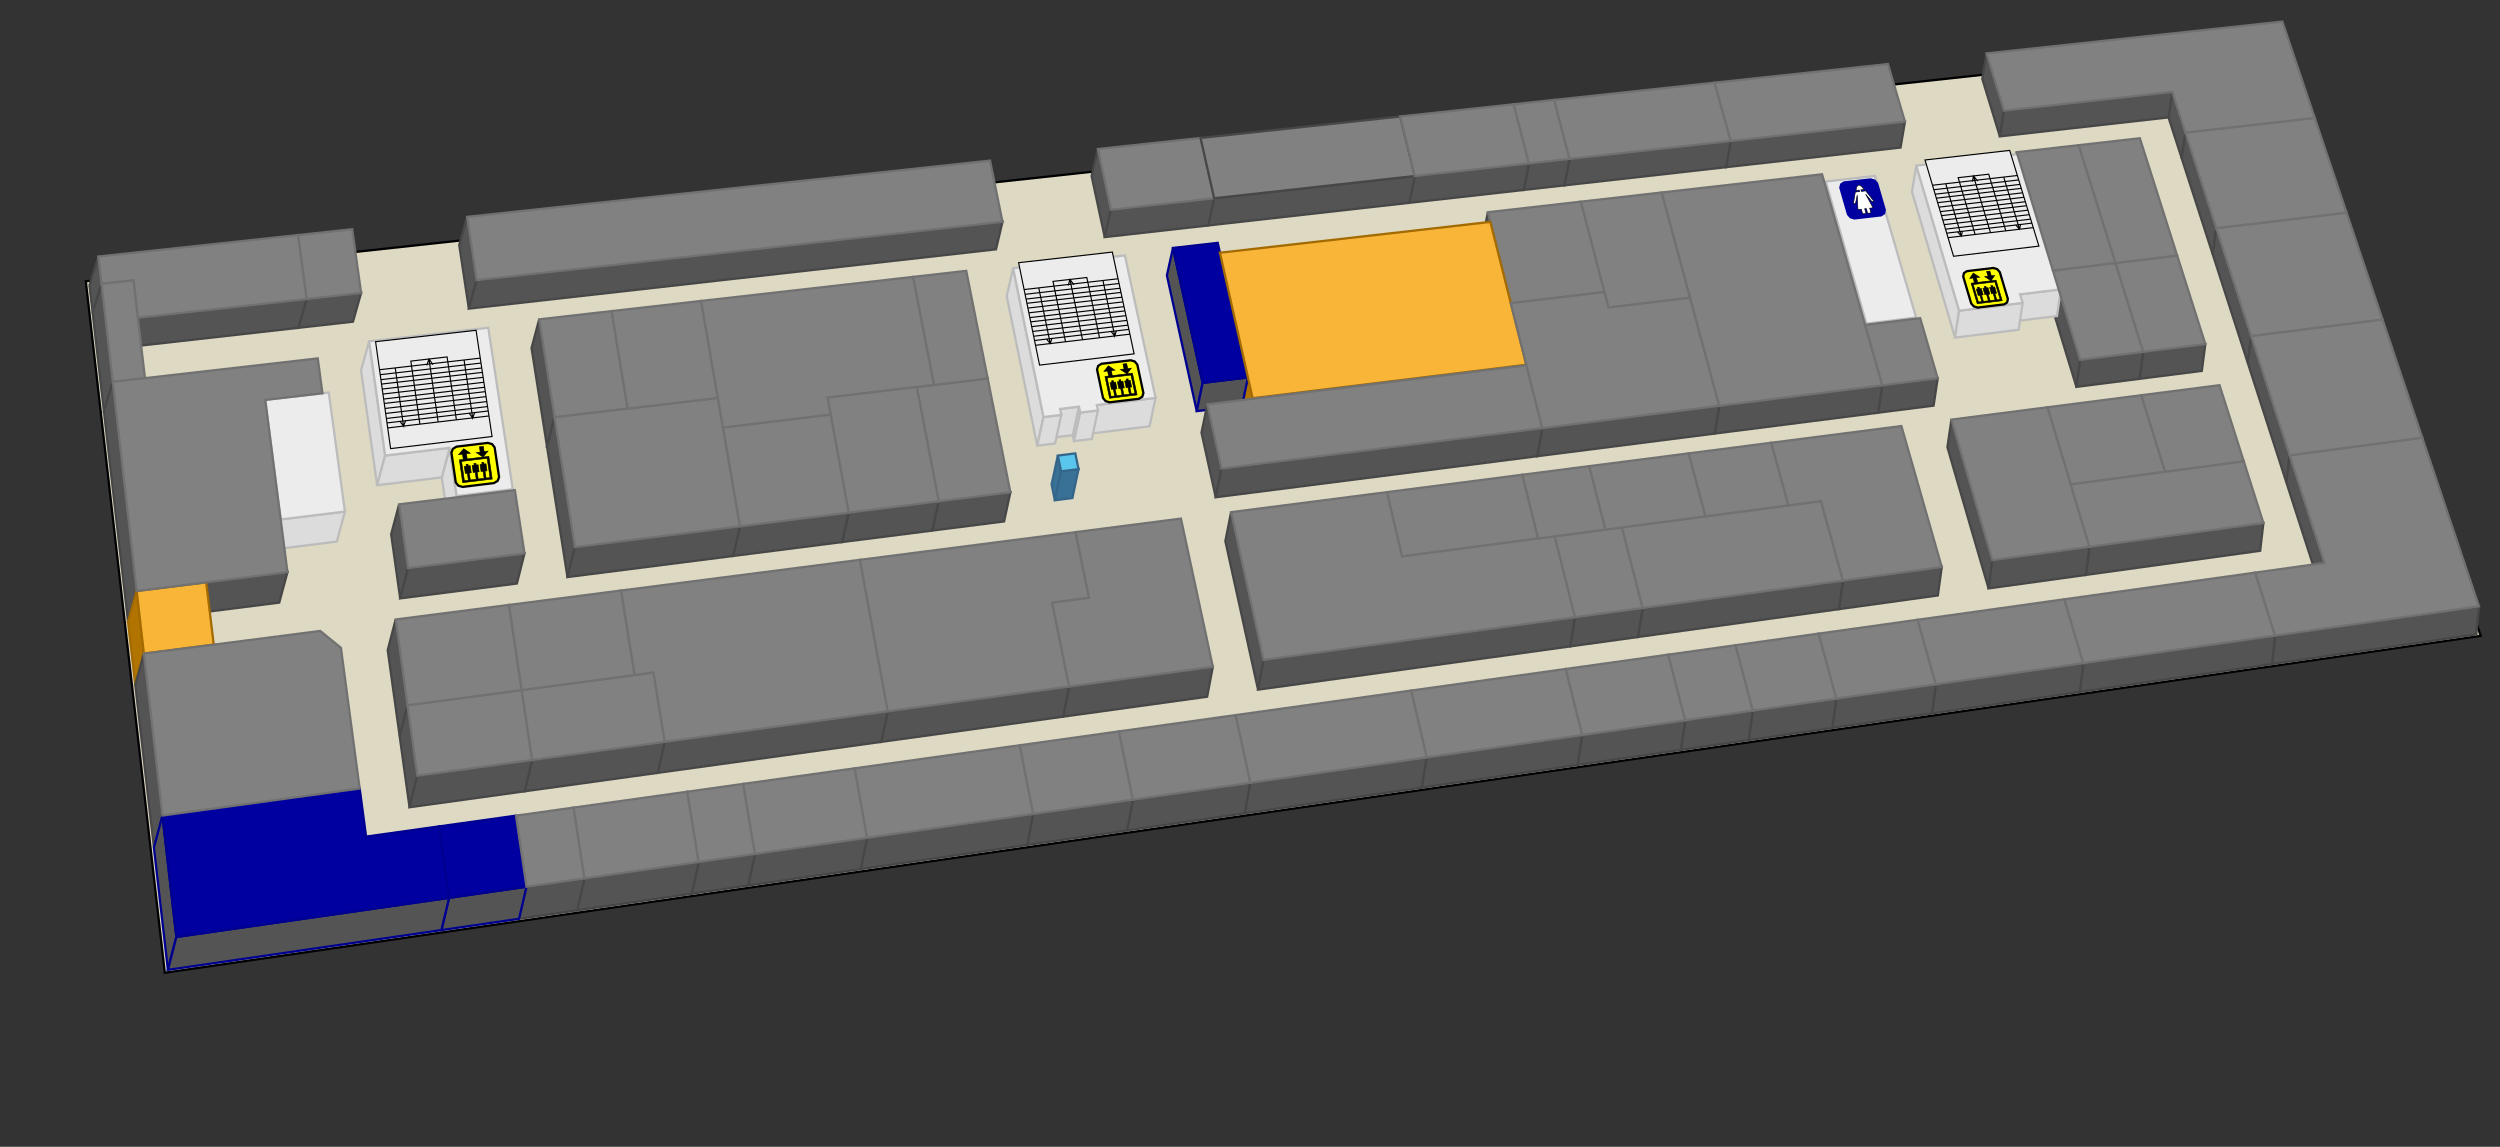 ﻿<?xml version="1.0" encoding="UTF-8" standalone="no"?>
<svg
   version="1.1"
   id="mall-ground"
   x="0px"
   y="0px"
   width="1090px"
   height="500px"
   viewBox="0 0 1090 500"
   enable-background="new 0 0 1060 500"
   xml:space="preserve"
   sodipodi:docname="extreme-ground_floor.svg"
   inkscape:version="1.2.1 (9c6d41e410, 2022-07-14)"
   xmlns:inkscape="http://www.inkscape.org/namespaces/inkscape"
   xmlns:sodipodi="http://sodipodi.sourceforge.net/DTD/sodipodi-0.dtd"
   xmlns="http://www.w3.org/2000/svg"
   xmlns:svg="http://www.w3.org/2000/svg"><rect x="0" y="0" width="1090" height="500" fill="#333333" stroke="none"/><defs
   id="defs573" /><sodipodi:namedview
   id="namedview571"
   pagecolor="#ffffff"
   bordercolor="#000000"
   borderopacity="0.25"
   inkscape:showpageshadow="2"
   inkscape:pageopacity="0.0"
   inkscape:pagecheckerboard="0"
   inkscape:deskcolor="#d1d1d1"
   showgrid="false"
   inkscape:zoom="1.01"
   inkscape:cx="183.66337"
   inkscape:cy="198.0198"
   inkscape:window-width="1920"
   inkscape:window-height="1009"
   inkscape:window-x="-8"
   inkscape:window-y="-8"
   inkscape:window-maximized="1"
   inkscape:current-layer="mall-ground" />
<g
   id="base-ground-group"
   style="display:inline">
 <polygon
   id="3rd_layout"
   fill="#ded9c3"
   points="71.85,424.111 1081.58,277.217 994.485,18.453 37.41,122.628"
   stroke="black"
   inkscape:label="3rd_layout" />   
</g>
<g
   id="base-ground-height"
   style="display:inline">
 <polygon
   id="18446"
   fill="#545454"
   points="866.135,23.294 873.756,48.225 871.939,59.462 864.281,34.403 "
   stroke="#474747"
   inkscape:label="18446" />   
 <polygon
   id="18435"
   fill="#545454"
   points="478.687,64.97 484.373,91.44 481.661,103.376 475.947,76.764 "
   stroke="#474747"
   inkscape:label="18435" />   
 <polygon
   id="18433"
   fill="#545454"
   points="203.654,94.554 207.827,122.131 204.417,134.572 200.223,106.840 "
   stroke="#474747"
   inkscape:label="18433" />   
 <polygon
   id="18417"
   fill="#545454"
   points="42.887,111.847 44.252,123.764 40.4,136.409 39.027,124.424 "
   stroke="#474747"
   inkscape:label="18417" />   
 <polygon
   id="18415"
   fill="#545454"
   points="58.181,122.246 60.099,138.526 56.294,151.239 54.367,134.865 "
   stroke="#474747"
   inkscape:label="18415" />   
 <polygon
   id="18428"
   fill="#545454"
   points="44.252,123.764 49.148,166.472 45.32,179.362 40.4,136.409 "
   stroke="#474747"
   inkscape:label="18428" />   
 <polygon
   id="18445"
   fill="#545454"
   points="947.129,40.082 952.850,57.795 951.219,68.992 945.470,51.188 "
   stroke="#474747"
   inkscape:label="18445" />   
 <polygon
   id="18444"
   fill="#545454"
   points="873.756,48.225 947.129,40.082 945.470,51.188 871.939,59.462 "
   stroke="#474747"
   inkscape:label="18444" />   
 <polygon
   id="18440"
   fill="#545454"
   points="754.621,61.447 830.552,53.02 828.641,64.334 752.542,72.897 "
   stroke="#474747"
   inkscape:label="18440" />   
 <polygon
   id="18439"
   fill="#545454"
   points="684.326,69.249 754.621,61.447 752.542,72.897 682.087,80.825 "
   stroke="#474747"
   inkscape:label="18439" />   
 <polygon
   id="18438"
   fill="#545454"
   points="666.608,71.215 684.326,69.249 682.087,80.825 664.328,82.823 "
   stroke="#474747"
   inkscape:label="18438" />   
 <polygon
   id="18437"
   fill="#545454"
   points="616.860,76.736 666.608,71.215 664.328,82.823 614.465,88.433 "
   stroke="#474747"
   inkscape:label="18437" />   
 <polygon
   id="18436"
   fill="#545454"
   points="529.365,86.446 616.860,76.736 614.465,88.433 526.762,98.302 "
   stroke="#474747"
   inkscape:label="18436" />   
 <polygon
   id="18434"
   fill="#545454"
   points="484.373,91.44 529.365,86.446 526.762,98.302 481.661,103.376 "
   stroke="#474747"
   inkscape:label="18434" />   
 <polygon
   id="18432"
   fill="#545454"
   points="207.827,122.131 437.082,96.688 434.256,108.710 204.417,134.572 "
   stroke="#474747"
   inkscape:label="18432" />   
 <polygon
   id="18431"
   fill="#545454"
   points="133.662,130.362 157.442,127.723 153.900,140.256 130.056,142.939 "
   stroke="#474747"
   inkscape:label="18431" />   
 <polygon
   id="18416"
   fill="#545454"
   points="60.099,138.526 133.662,130.362 130.056,142.939 56.294,151.239 "
   stroke="#474747"
   inkscape:label="18416" />   
 <polygon
   id="18441"
   fill="#545454"
   points="952.850,57.795 966.312,99.472 964.748,110.883 951.219,68.992 "
   stroke="#474747"
   inkscape:label="18441" />   
 <polygon
   id="18467"
   fill="#545454"
   points="305.688,131.210 315.229,186.390 312.131,199.076 302.540,143.587 "
   stroke="#474747"
   inkscape:label="18467" />   
 <polygon
   id="18443"
   fill="#545454"
   points="235.088,139.219 241.787,181.938 238.492,194.686 231.757,151.727 "
   stroke="#474747"
   inkscape:label="18443" />   
 <polygon
   id="18423"
   fill="#545454"
   points="879.298,66.359 895.067,117.945 893.357,129.544 877.510,77.689 "
   stroke="#474747"
   inkscape:label="18423" />   
 <polygon
   id="18474"
   fill="#545454"
   points="724.520,83.922 749.584,176.936 747.579,189.044 722.387,95.533 "
   stroke="#474747"
   inkscape:label="18474" />   
 <polygon
   id="18419"
   fill="#545454"
   points="689.206,87.929 701.266,134.094 699.114,146.016 686.992,99.604 "
   stroke="#474747"
   inkscape:label="18419" />   
 <polygon
   id="18418"
   fill="#545454"
   points="648.722,92.523 658.711,132.188 656.454,144.149 646.414,104.271 "
   stroke="#474747"
   inkscape:label="18418" />   
 <polygon
   id="18464"
   fill="#545454"
   points="511.405,108.104 524.354,166.943 521.787,179.264 508.771,120.103 "
   stroke="#000090"
   inkscape:label="18464" />   
 <polygon
   id="18366"
   fill="#dcdcdc"
   points="835.501,72.19 854.186,135.456 852.397,147.202 833.617,83.604 "
   stroke="#bcbcbc"
   inkscape:label="18366" />   
 <polygon
   id="18361"
   fill="#dcdcdc"
   points="441.728,116.916 454.972,181.834 452.236,194.325 438.924,129.049 "
   stroke="#bcbcbc"
   inkscape:label="18361" />   
 <polygon
   id="18370"
   fill="#dcdcdc"
   points="160.947,148.809 167.919,198.616 164.429,211.553 157.420,161.461 "
   stroke="#bcbcbc"
   inkscape:label="18370" />   
 <polygon
   id="18363"
   fill="#dcdcdc"
   points="796.048,79.141 813.763,141.091 811.883,152.918 794.079,90.641 "
   stroke="#bcbcbc"
   inkscape:label="18363" />   
 <polygon
   id="18461"
   fill="#b17400"
   points="531.892,110.191 546.137,173.624 543.629,185.957 529.310,122.178 "
   stroke="#a36a00"
   inkscape:label="18461" />   
 <polygon
   id="18427"
   fill="#545454"
   points="49.148,166.472 63.201,164.867 59.412,177.731 45.32,179.362 "
   stroke="#474747"
   inkscape:label="18427" />   
 <polygon
   id="18453"
   fill="#545454"
   points="49.148,166.472 59.602,257.683 55.83,271.103 45.32,179.362 "
   stroke="#474747"
   inkscape:label="18453" />   
 <polygon
   id="18452"
   fill="#545454"
   points="115.642,174.359 140.591,171.464 137.017,184.273 112.001,187.216 "
   stroke="#474747"
   inkscape:label="18452" />   
 <polygon
   id="18368"
   fill="#dcdcdc"
   points="115.642,174.359 122.372,226.464 118.766,239.620 112.001,187.216 "
   stroke="#bcbcbc"
   inkscape:label="18368" />   
 <polygon
   id="18472"
   fill="#545454"
   points="658.711,132.188 672.428,186.657 670.242,198.913 656.454,144.149 "
   stroke="#474747"
   inkscape:label="18472" />   
 <polygon
   id="18465"
   fill="#545454"
   points="273.650,178.153 312.997,173.480 309.887,186.094 270.439,190.842 "
   stroke="#474747"
   inkscape:label="18465" />   
 <polygon
   id="18442"
   fill="#545454"
   points="241.787,181.938 273.650,178.153 270.439,190.842 238.492,194.686 "
   stroke="#474747"
   inkscape:label="18442" />   
 <polygon
   id="18457"
   fill="#545454"
   points="241.787,181.938 250.664,238.534 247.415,251.606 238.492,194.686 "
   stroke="#474747"
   inkscape:label="18457" />   
 <polygon
   id="18424"
   fill="#545454"
   points="966.312,99.472 981.524,146.569 980.036,158.226 964.748,110.883 "
   stroke="#474747"
   inkscape:label="18424" />   
 <polygon
   id="18468"
   fill="#545454"
   points="407.256,167.822 430.637,165.029 427.830,177.452 404.390,180.289 "
   stroke="#474747"
   inkscape:label="18468" />   
 <polygon
   id="18466"
   fill="#545454"
   points="360.872,173.363 407.256,167.822 404.390,180.289 357.888,185.918 "
   stroke="#474747"
   inkscape:label="18466" />   
 <polygon
   id="18478"
   fill="#545454"
   points="360.872,173.363 370.075,223.509 367.140,236.346 357.888,185.918 "
   stroke="#474747"
   inkscape:label="18478" />   
 <polygon
   id="18372"
   fill="#dcdcdc"
   points="196.027,195.251 199.103,216.284 195.705,229.287 192.613,208.134 "
   stroke="#bcbcbc"
   inkscape:label="18372" />   
 <polygon
   id="18371"
   fill="#dcdcdc"
   points="167.919,198.616 196.027,195.251 192.613,208.134 164.429,211.553 "
   stroke="#bcbcbc"
   inkscape:label="18371" />   
 <polygon
   id="18459"
   fill="#545454"
   points="315.229,186.390 322.679,229.472 319.620,242.403 312.131,199.076 "
   stroke="#474747"
   inkscape:label="18459" />   
 <polygon
   id="18421"
   fill="#545454"
   points="895.067,117.945 906.967,156.875 905.318,168.680 893.357,129.544 "
   stroke="#474747"
   inkscape:label="18421" />   
 <polygon
   id="18463"
   fill="#545454"
   points="524.354,166.943 544.100,164.551 541.581,176.835 521.787,179.264 "
   stroke="#000090"
   inkscape:label="18463" />   
 <polygon
   id="18358"
   fill="#dcdcdc"
   points="470.439,177.295 470.977,179.883 468.281,192.343 467.741,189.741 "
   stroke="#bcbcbc"
   inkscape:label="18358" />   
 <polygon
   id="18357"
   fill="#dcdcdc"
   points="462.191,178.298 470.439,177.295 467.741,189.741 459.473,190.759 "
   stroke="#bcbcbc"
   inkscape:label="18357" />   
 <polygon
   id="18360"
   fill="#dcdcdc"
   points="478.206,176.592 503.826,173.476 501.211,185.859 475.528,189.025 "
   stroke="#bcbcbc"
   inkscape:label="18360" />   
 <polygon
   id="18365"
   fill="#dcdcdc"
   points="880.737,128.318 898.530,126.152 896.836,137.793 879.004,139.992 "
   stroke="#bcbcbc"
   inkscape:label="18365" />   
 <polygon
   id="18359"
   fill="#dcdcdc"
   points="470.977,179.883 478.698,178.941 476.022,191.387 468.281,192.343 "
   stroke="#bcbcbc"
   inkscape:label="18359" />   
 <polygon
   id="18356"
   fill="#dcdcdc"
   points="454.972,181.834 462.724,180.889 460.009,193.365 452.236,194.325 "
   stroke="#bcbcbc"
   inkscape:label="18356" />   
 <polygon
   id="18364"
   fill="#dcdcdc"
   points="854.186,135.456 881.870,132.072 880.142,143.766 852.397,147.202 "
   stroke="#bcbcbc"
   inkscape:label="18364" />   
 <polygon
   id="18460"
   fill="#b17400"
   points="546.137,173.624 665.470,159.029 663.249,171.135 543.629,185.957 "
   stroke="#a36a00"
   inkscape:label="18460" />   
 <polygon
   id="18362"
   fill="#dcdcdc"
   points="813.763,141.091 835.419,138.442 833.589,150.228 811.883,152.918 "
   stroke="#bcbcbc"
   inkscape:label="18362" />   
 <polygon
   id="18369"
   fill="#dcdcdc"
   points="199.103,216.284 223.575,213.290 220.243,226.245 195.705,229.287 "
   stroke="#bcbcbc"
   inkscape:label="18369" />   
 <polygon
   id="18470"
   fill="#545454"
   points="526.408,176.278 532.570,204.277 530.046,216.804 523.852,188.651 "
   stroke="#474747"
   inkscape:label="18470" />   
 <polygon
   id="18430"
   fill="#545454"
   points="813.191,141.656 820.712,167.975 818.871,179.946 811.311,153.486 "
   stroke="#474747"
   inkscape:label="18430" />   
 <polygon
   id="18455"
   fill="#545454"
   points="174.005,219.890 177.915,247.688 174.471,260.904 170.540,232.945 "
   stroke="#474747"
   inkscape:label="18455" />   
 <polygon
   id="18367"
   fill="#dcdcdc"
   points="122.372,226.464 150.381,223.034 146.851,236.137 118.766,239.620 "
   stroke="#bcbcbc"
   inkscape:label="18367" />   
 <polygon
   id="18480"
   fill="#397096"
   points="461.213,198.628 462.618,205.493 459.915,218.112 458.503,211.209 "
   stroke="#34668a"
   inkscape:label="18480" />   
 <polygon
   id="18479"
   fill="#397096"
   points="462.618,205.493 470.242,204.540 467.559,217.144 459.915,218.112 "
   stroke="#34668a"
   inkscape:label="18479" />   
 <polygon
   id="18451"
   fill="#545454"
   points="59.602,257.683 125.340,249.449 121.750,262.740 55.83,271.103 "
   stroke="#474747"
   inkscape:label="18451" />   
 <polygon
   id="18426"
   fill="#b17400"
   points="59.602,257.683 62.73,284.974 58.974,298.555 55.83,271.103 "
   stroke="#a36a00"
   inkscape:label="18426" />   
 <polygon
   id="18450"
   fill="#545454"
   points="981.524,146.569 998.299,198.506 996.897,210.436 980.036,158.226 "
   stroke="#474747"
   inkscape:label="18450" />   
 <polygon
   id="18462"
   fill="#545454"
   points="409.279,218.575 440.528,214.643 437.773,227.343 406.444,231.336 "
   stroke="#474747"
   inkscape:label="18462" />   
 <polygon
   id="18477"
   fill="#545454"
   points="370.075,223.509 409.279,218.575 406.444,231.336 367.140,236.346 "
   stroke="#474747"
   inkscape:label="18477" />   
 <polygon
   id="18458"
   fill="#545454"
   points="322.679,229.472 370.075,223.509 367.140,236.346 319.620,242.403 "
   stroke="#474747"
   inkscape:label="18458" />   
 <polygon
   id="18456"
   fill="#545454"
   points="250.664,238.534 322.679,229.472 319.620,242.403 247.415,251.606 "
   stroke="#474747"
   inkscape:label="18456" />   
 <polygon
   id="18454"
   fill="#545454"
   points="177.915,247.688 228.672,241.301 225.365,254.417 174.471,260.904 "
   stroke="#474747"
   inkscape:label="18454" />   
 <polygon
   id="18422"
   fill="#545454"
   points="934.460,153.413 961.525,150.003 959.995,161.704 932.871,165.164 "
   stroke="#474747"
   inkscape:label="18422" />   
 <polygon
   id="18420"
   fill="#545454"
   points="906.967,156.875 934.460,153.413 932.871,165.164 905.318,168.680 "
   stroke="#474747"
   inkscape:label="18420" />   
 <polygon
   id="18429"
   fill="#545454"
   points="820.712,167.975 844.837,164.936 843.049,176.860 818.871,179.946 "
   stroke="#474747"
   inkscape:label="18429" />   
 <polygon
   id="18473"
   fill="#545454"
   points="749.584,176.936 820.712,167.975 818.871,179.946 747.579,189.044 "
   stroke="#474747"
   inkscape:label="18473" />   
 <polygon
   id="18471"
   fill="#545454"
   points="672.428,186.657 749.584,176.936 747.579,189.044 670.242,198.913 "
   stroke="#474747"
   inkscape:label="18471" />   
 <polygon
   id="18469"
   fill="#545454"
   points="532.570,204.277 672.428,186.657 670.242,198.913 530.046,216.804 "
   stroke="#474747"
   inkscape:label="18469" />   
 <polygon
   id="18448"
   fill="#545454"
   points="892.685,177.569 902.816,211.217 901.204,223.335 891.020,189.508 "
   stroke="#474747"
   inkscape:label="18448" />   
 <polygon
   id="18476"
   fill="#545454"
   points="850.820,182.948 868.675,244.200 867.009,256.550 849.062,194.967 "
   stroke="#474747"
   inkscape:label="18476" />   
 <polygon
   id="18393"
   fill="#545454"
   points="536.756,223.295 550.929,287.698 548.503,300.693 534.254,235.929 "
   stroke="#474747"
   inkscape:label="18393" />   
 <polygon
   id="18382"
   fill="#545454"
   points="172.498,270.091 177.689,307.487 174.265,321.062 169.046,283.447 "
   stroke="#474747"
   inkscape:label="18382" />   
 <polygon
   id="18425"
   fill="#b17400"
   points="62.73,284.974 93.194,281.057 89.523,294.577 58.974,298.555 "
   stroke="#a36a00"
   inkscape:label="18425" />   
 <polygon
   id="18374"
   fill="#545454"
   points="62.73,284.974 70.822,355.569 67.109,369.571 58.974,298.555 "
   stroke="#474747"
   inkscape:label="18374" />   
 <polygon
   id="18388"
   fill="#545454"
   points="779.674,220.359 793.963,218.471 792.097,230.763 777.774,232.680 "
   stroke="#474747"
   inkscape:label="18388" />   
 <polygon
   id="18391"
   fill="#545454"
   points="743.589,225.129 779.674,220.359 777.774,232.680 741.605,237.521 "
   stroke="#474747"
   inkscape:label="18391" />   
 <polygon
   id="18390"
   fill="#545454"
   points="699.984,230.892 743.589,225.129 741.605,237.521 697.897,243.371 "
   stroke="#474747"
   inkscape:label="18390" />   
 <polygon
   id="18389"
   fill="#545454"
   points="670.639,234.771 699.984,230.892 697.897,243.371 668.483,247.308 "
   stroke="#474747"
   inkscape:label="18389" />   
 <polygon
   id="18384"
   fill="#545454"
   points="611.269,242.618 670.639,234.771 668.483,247.308 608.968,255.273 "
   stroke="#474747"
   inkscape:label="18384" />   
 <polygon
   id="18379"
   fill="#545454"
   points="276.649,294.316 284.926,293.214 281.794,306.571 273.494,307.689 "
   stroke="#474747"
   inkscape:label="18379" />   
 <polygon
   id="18383"
   fill="#545454"
   points="227.468,300.861 276.649,294.316 273.494,307.689 224.180,314.335 "
   stroke="#474747"
   inkscape:label="18383" />   
 <polygon
   id="18376"
   fill="#545454"
   points="177.689,307.487 181.953,338.209 178.552,351.966 174.265,321.062 "
   stroke="#474747"
   inkscape:label="18376" />   
 <polygon
   id="18405"
   fill="#545454"
   points="998.299,198.506 1013.45,245.436 1012.13,257.616 996.897,210.436 "
   stroke="#474747"
   inkscape:label="18405" />   
 <polygon
   id="18449"
   fill="#545454"
   points="944.003,205.734 978.291,201.169 976.845,213.139 942.482,217.771 "
   stroke="#474747"
   inkscape:label="18449" />   
 <polygon
   id="18447"
   fill="#545454"
   points="902.816,211.217 944.003,205.734 942.482,217.771 901.204,223.335 "
   stroke="#474747"
   inkscape:label="18447" />   
 <polygon
   id="18413"
   fill="#545454"
   points="902.816,211.217 911.003,238.405 909.433,250.670 901.204,223.335 "
   stroke="#474747"
   inkscape:label="18413" />   
 <polygon
   id="18412"
   fill="#545454"
   points="911.003,238.405 986.841,228.024 985.439,240.136 909.433,250.670 "
   stroke="#474747"
   inkscape:label="18412" />   
 <polygon
   id="18475"
   fill="#545454"
   points="868.675,244.200 911.003,238.405 909.433,250.670 867.009,256.550 "
   stroke="#474747"
   inkscape:label="18475" />   
 <polygon
   id="18387"
   fill="#545454"
   points="803.550,253.115 846.611,247.220 844.894,259.614 801.735,265.596 "
   stroke="#474747"
   inkscape:label="18387" />   
 <polygon
   id="18386"
   fill="#545454"
   points="716.194,265.074 803.550,253.115 801.735,265.596 714.173,277.732 "
   stroke="#474747"
   inkscape:label="18386" />   
 <polygon
   id="18373"
   fill="#545454"
   points="686.710,269.110 716.194,265.074 714.173,277.732 684.618,281.828 "
   stroke="#474747"
   inkscape:label="18373" />   
 <polygon
   id="18392"
   fill="#545454"
   points="550.929,287.698 686.710,269.110 684.618,281.828 548.503,300.693 "
   stroke="#474747"
   inkscape:label="18392" />   
 <polygon
   id="18381"
   fill="#545454"
   points="466.137,299.305 528.793,290.728 526.311,303.768 463.496,312.474 "
   stroke="#474747"
   inkscape:label="18381" />   
 <polygon
   id="18380"
   fill="#545454"
   points="387.080,310.128 466.137,299.305 463.496,312.474 384.233,323.460 "
   stroke="#474747"
   inkscape:label="18380" />   
 <polygon
   id="18378"
   fill="#545454"
   points="289.834,323.440 387.080,310.128 384.233,323.460 286.729,336.973 "
   stroke="#474747"
   inkscape:label="18378" />   
 <polygon
   id="18377"
   fill="#545454"
   points="232.033,331.353 289.834,323.440 286.729,336.973 228.771,345.006 "
   stroke="#474747"
   inkscape:label="18377" />   
 <polygon
   id="18375"
   fill="#545454"
   points="181.953,338.209 232.033,331.353 228.771,345.006 178.552,351.966 "
   stroke="#474747"
   inkscape:label="18375" />   
 <polygon
   id="18396"
   fill="#545454"
   points="70.822,355.569 76.892,408.526 73.212,422.848 67.109,369.571 "
   stroke="#000090"
   inkscape:label="18396" />   
 <polygon
   id="18404"
   fill="#545454"
   points="991.951,277.116 1080.83,264.352 1079.68,276.557 990.605,289.505 "
   stroke="#474747"
   inkscape:label="18404" />   
 <polygon
   id="18385"
   fill="#545454"
   points="908.321,289.126 991.951,277.116 990.605,289.505 906.787,301.688 "
   stroke="#474747"
   inkscape:label="18385" />   
 <polygon
   id="18411"
   fill="#545454"
   points="844.045,298.356 908.321,289.126 906.787,301.688 842.364,311.052 "
   stroke="#474747"
   inkscape:label="18411" />   
 <polygon
   id="18410"
   fill="#545454"
   points="800.661,304.587 844.045,298.356 842.364,311.052 798.878,317.372 "
   stroke="#474747"
   inkscape:label="18410" />   
 <polygon
   id="18409"
   fill="#545454"
   points="764.250,309.816 800.661,304.587 798.878,317.372 762.381,322.677 "
   stroke="#474747"
   inkscape:label="18409" />   
 <polygon
   id="18408"
   fill="#545454"
   points="734.768,314.049 764.250,309.816 762.381,322.677 732.829,326.972 "
   stroke="#474747"
   inkscape:label="18408" />   
 <polygon
   id="18407"
   fill="#545454"
   points="689.864,320.498 734.768,314.049 732.829,326.972 687.815,333.515 "
   stroke="#474747"
   inkscape:label="18407" />   
 <polygon
   id="18406"
   fill="#545454"
   points="622.032,330.239 689.864,320.498 687.815,333.515 619.817,343.399 "
   stroke="#474747"
   inkscape:label="18406" />   
 <polygon
   id="18394"
   fill="#545454"
   points="545.103,341.287 622.032,330.239 619.817,343.399 542.694,354.608 "
   stroke="#474747"
   inkscape:label="18394" />   
 <polygon
   id="18403"
   fill="#545454"
   points="493.945,348.634 545.103,341.287 542.694,354.608 491.405,362.063 "
   stroke="#474747"
   inkscape:label="18403" />   
 <polygon
   id="18414"
   fill="#545454"
   points="450.488,354.874 493.945,348.634 491.405,362.063 447.835,368.396 "
   stroke="#474747"
   inkscape:label="18414" />   
 <polygon
   id="18402"
   fill="#545454"
   points="378.089,365.271 450.488,354.874 447.835,368.396 375.246,378.947 "
   stroke="#474747"
   inkscape:label="18402" />   
 <polygon
   id="18401"
   fill="#545454"
   points="329.179,372.295 378.089,365.271 375.246,378.947 326.205,386.075 "
   stroke="#474747"
   inkscape:label="18401" />   
 <polygon
   id="18400"
   fill="#545454"
   points="304.639,375.819 329.179,372.295 326.205,386.075 301.598,389.652 "
   stroke="#474747"
   inkscape:label="18400" />   
 <polygon
   id="18399"
   fill="#545454"
   points="254.828,382.973 304.639,375.819 301.598,389.652 251.650,396.912 "
   stroke="#474747"
   inkscape:label="18399" />   
 <polygon
   id="18398"
   fill="#545454"
   points="229.551,386.603 254.828,382.973 251.650,396.912 226.303,400.596 "
   stroke="#474747"
   inkscape:label="18398" />   
 <polygon
   id="18397"
   fill="#545454"
   points="195.792,391.451 229.551,386.603 226.303,400.596 192.450,405.516 "
   stroke="#000090"
   inkscape:label="18397" />   
 <polygon
   id="18395"
   fill="#545454"
   points="76.892,408.526 195.792,391.451 192.450,405.516 73.212,422.848 "
   stroke="#000090"
   inkscape:label="18395" />   
</g>
<g
   id="base-tech-group"
   style="display:inline">
 <polygon
   id="te3_05"
   fill="#ececec"
   points="122.372,226.464 150.381,223.034 143.355,171.143 115.642,174.359"
   stroke="#bcbcbc"
   inkscape:label="te3_05" />   
 <polygon
   id="te3_04"
   fill="#ececec"
   points="854.186,135.456 881.870,132.072 880.737,128.318 898.530,126.152 880.462,67.083 835.501,72.19"
   stroke="#bcbcbc"
   inkscape:label="te3_04" />   
 <polygon
   id="te3_03"
   fill="#ececec"
   points="813.763,141.091 835.419,138.442 817.456,76.702 796.048,79.141"
   stroke="#bcbcbc"
   inkscape:label="te3_03" />   
 <polygon
   id="te3_02"
   fill="#ececec"
   points="454.972,181.834 462.724,180.889 462.191,178.298 470.439,177.295 470.977,179.883 478.698,178.941 478.206,176.592 503.826,173.476 490.463,111.381 441.728,116.916"
   stroke="#bcbcbc"
   inkscape:label="te3_02" />   
 <polygon
   id="te3_01"
   fill="#ececec"
   points="199.103,216.284 223.575,213.290 212.894,142.909 160.947,148.809 167.919,198.616 196.027,195.251"
   stroke="#bcbcbc"
   inkscape:label="te3_01" />   
</g>
<g
   id="base-navi-group"
   style="display:inline">
</g>
<g
   id="base-labels-back-group"
   style="display:inline">
 <polygon
   id="sign_3_3"
   fill="#FFFF00"
   points="862.245,134.110 873.876,132.689 875.120,131.822 875.430,130.349 871.912,118.640 870.775,117.351 869.122,116.839 857.526,118.231 856.278,119.092 855.960,120.559 859.443,132.298 860.584,133.596"
   stroke="#@#@#@"
   inkscape:label="sign_3_3" />   
 <polygon
   id="sign_3_2"
   fill="#FFFF00"
   points="483.789,175.415 496.599,173.858 498.040,172.934 498.527,171.372 495.873,158.980 494.764,157.619 493.016,157.085 480.248,158.609 478.803,159.527 478.308,161.082 480.919,173.507 482.031,174.878"
   stroke="#@#@#@"
   inkscape:label="sign_3_2" />   
 <polygon
   id="sign_3_1"
   fill="#FFFF00"
   points="201.633,212.295 215.379,210.619 216.978,209.648 217.606,208.013 215.657,195.071 214.572,193.653 212.750,193.100 199.053,194.740 197.449,195.704 196.813,197.332 198.713,210.310 199.800,211.740"
   stroke="#@#@#@"
   inkscape:label="sign_3_1" />   
</g>
<g
   id="base-labels-group"
   style="display:inline">
 <polygon
   id="lift_3_3"
   fill="#000000"
   points="862.072,132.444 872.974,131.114 870.285,122.146 868.110,122.408 869.666,120.081 868.215,120.256 867.597,118.192 866.149,118.366 866.766,120.430 865.317,120.605 868.110,122.408 865.934,122.671 866.141,123.361 869.766,122.923 872.040,130.510 870.589,130.687 869.761,127.922 870.485,127.835 869.659,125.076 868.935,125.164 868.729,124.473 868.002,124.561 868.209,125.252 867.485,125.339 868.310,128.099 869.034,128.011 869.861,130.776 867.681,131.042 866.855,128.275 867.583,128.187 866.758,125.427 866.031,125.515 865.825,124.825 865.101,124.912 865.307,125.603 864.580,125.691 865.403,128.452 866.131,128.364 866.956,131.130 864.775,131.396 863.950,128.628 864.678,128.540 863.855,125.779 863.128,125.867 862.922,125.176 862.197,125.264 862.403,125.955 861.675,126.043 862.497,128.805 863.225,128.717 864.049,131.484 862.592,131.662 860.331,124.060 866.140,123.359 865.934,122.671 862.306,123.109 861.690,121.042 863.140,120.867 860.350,119.063 858.786,121.391 860.238,121.217 860.854,123.285 859.401,123.460"
   stroke="#@#@#@"
   inkscape:label="lift_3_3" 
   style="stroke-width:0.25;stroke-dasharray:none"/>   
 <polygon
   id="lift_3_2"
   fill="#000000"
   points="483.768,173.650 495.775,172.193 493.749,162.702 491.354,162.990 493.282,160.517 491.685,160.708 491.220,158.525 489.625,158.716 490.090,160.900 488.494,161.091 491.354,162.990 488.958,163.277 489.113,164.008 493.106,163.528 494.818,171.558 493.220,171.751 492.597,168.825 493.394,168.729 492.772,165.809 491.975,165.905 491.820,165.175 491.020,165.271 491.175,166.002 490.378,166.098 490.999,169.018 491.796,168.922 492.419,171.849 490.018,172.140 489.397,169.212 490.198,169.115 489.578,166.194 488.777,166.291 488.622,165.560 487.825,165.656 487.980,166.387 487.179,166.483 487.798,169.405 488.599,169.308 489.220,172.236 486.817,172.528 486.198,169.599 486.999,169.502 486.381,166.580 485.580,166.676 485.425,165.945 484.627,166.041 484.781,166.772 483.980,166.869 484.597,169.792 485.399,169.695 486.018,172.625 484.413,172.819 482.716,164.774 489.113,164.005 488.958,163.277 484.962,163.757 484.500,161.569 486.097,161.378 483.240,159.479 481.303,161.952 482.902,161.761 483.364,163.949 481.764,164.141"
   stroke="#@#@#@"
   inkscape:label="lift_3_2" 
   style="stroke-width:0.25;stroke-dasharray:none"/>   
 <polygon
   id="lift_3_1"
   fill="#000000"
   points="201.736,210.449 214.620,208.882 213.133,198.968 210.564,199.278 212.791,196.686 211.077,196.892 210.736,194.612 209.026,194.817 209.366,197.098 207.654,197.304 210.564,199.278 207.994,199.587 208.107,200.350 212.390,199.834 213.646,208.221 211.931,208.430 211.475,205.373 212.330,205.269 211.874,202.220 211.019,202.323 210.905,201.560 210.047,201.664 210.161,202.427 209.305,202.530 209.760,205.581 210.616,205.477 211.072,208.534 208.496,208.847 208.041,205.789 208.901,205.685 208.447,202.634 207.588,202.738 207.475,201.974 206.619,202.078 206.732,202.841 205.873,202.945 206.325,205.997 207.185,205.893 207.639,208.951 205.061,209.265 204.609,206.205 205.469,206.101 205.017,203.048 204.157,203.152 204.044,202.388 203.188,202.492 203.301,203.256 202.441,203.360 202.891,206.413 203.752,206.309 204.203,209.369 202.481,209.578 201.244,201.174 208.107,200.347 207.994,199.587 203.707,200.104 203.369,197.818 205.083,197.612 202.176,195.638 199.939,198.230 201.654,198.024 201.991,200.310 200.275,200.517"
   stroke="#@#@#@"
   inkscape:label="lift_3_1" 
   style="stroke-width:0.25;stroke-dasharray:none"/>   
</g>
<g
   id="base-labels-group"
   style="display:inline">
 <polygon
   id="ledder_3_3"
   fill="#ECECEC"
   points="851.749,111.736 888.956,107.306 876.225,65.569 839.306,69.752 851.749,111.736 842.571,80.769 879.566,76.521 880.157,78.46 843.149,82.719 843.728,84.671 880.749,80.4 881.275,82.125 844.242,86.406 844.821,88.361 881.868,84.068 882.461,86.013 845.401,90.317 845.982,92.275 883.055,87.96 883.584,89.694 846.498,94.019 847.080,95.981 884.179,91.644 884.774,93.596 847.662,97.944 848.244,99.909 885.370,95.549 885.900,97.286 848.762,101.656 849.345,103.625 886.497,99.243 880.520,99.948 878.711,97.906 880.520,99.948 881.010,97.635 880.520,99.948 873.615,77.204 848.340,80.107 855.139,102.941 853.331,100.891 855.139,102.941 855.644,100.619 855.139,102.941 861.153,102.232 853.747,77.474 867.070,75.948 874.537,100.653 867.852,101.442 860.416,76.71 860.416,76.71 859.979,79.216 860.416,76.71 862.277,78.952 860.416,76.71 853.747,77.474 854.329,79.419 842.571,80.769"
   stroke="#000000"
   inkscape:label="ledder_3_3" 
   style="stroke-width:0.5;stroke-dasharray:none"/>   
 <polygon
   id="ledder_3_2"
   fill="#ECECEC"
   points="453.250,159.182 494.474,154.274 484.977,109.905 444.114,114.535 453.250,159.182 446.510,126.246 487.468,121.543 487.909,123.604 446.935,128.320 447.359,130.395 488.351,125.666 488.743,127.500 447.737,132.240 448.162,134.318 489.185,129.565 489.628,131.633 448.588,136.399 449.014,138.481 490.071,133.703 490.465,135.546 449.394,140.336 449.821,142.422 490.909,137.619 491.353,139.694 450.248,144.510 450.676,146.601 491.798,141.771 492.193,143.618 451.056,148.459 451.484,150.553 492.638,145.699 486.020,146.479 484.255,144.314 486.020,146.479 486.802,144.014 486.020,146.479 480.881,122.300 452.899,125.513 457.904,149.796 456.143,147.622 457.904,149.796 458.705,147.320 457.904,149.796 464.566,149.010 459.100,122.684 473.850,120.995 479.393,147.261 471.988,148.134 466.484,121.839 466.484,121.839 465.737,124.508 466.484,121.839 468.283,124.216 466.484,121.839 459.100,122.684 459.530,124.751 446.510,126.246"
   stroke="#000000"
   inkscape:label="ledder_3_2" 
   style="stroke-width:0.5;stroke-dasharray:none"/>   
 <polygon
   id="ledder_3_1"
   fill="#ECECEC"
   points="170.306,195.597 214.534,190.317 207.561,143.997 163.751,148.975 170.306,195.597 165.470,161.201 209.390,156.144 209.713,158.294 165.774,163.366 166.079,165.532 210.037,160.447 210.325,162.361 166.350,167.459 166.655,169.629 210.650,164.518 210.975,166.676 166.960,171.802 167.266,173.977 211.300,168.837 211.590,170.761 167.539,175.913 167.845,178.092 211.916,172.925 212.242,175.092 168.151,180.273 168.458,182.456 212.568,177.261 212.859,179.189 168.731,184.397 169.039,186.584 213.186,181.362 206.087,182.202 204.362,179.945 206.087,182.202 207.094,179.623 206.087,182.202 202.327,156.957 172.321,160.412 175.926,185.769 174.206,183.503 175.926,185.769 176.955,183.179 175.926,185.769 183.074,184.924 179.122,157.436 194.938,155.619 198.978,183.042 191.035,183.982 187.039,156.526 187.039,156.526 186.056,159.317 187.039,156.526 188.785,159.003 187.039,156.526 179.122,157.436 179.433,159.594 165.470,161.201"
   stroke="#000000"
   inkscape:label="ledder_3_1" 
   style="stroke-width:0.5;stroke-dasharray:none"/>   
</g>
<g
   id="landmark-map"
   style="display:inline">
 <polygon
   id="k21"
   fill="#818181"
   points="611.269,242.618 670.639,234.771 663.726,206.984 604.666,214.571"
   stroke="#717171"
   inkscape:label="k21" />   
 <polygon
   id="i01"
   fill="#0000a0"
   points="76.892,408.526 195.792,391.451 191.426,360.309 159.611,364.755 156.815,343.775 70.822,355.569"
   stroke="#000090"
   inkscape:label="i01" />   
 <polygon
   id="i06"
   fill="#818181"
   points="181.953,338.209 232.033,331.353 227.468,300.861 177.689,307.487"
   stroke="#717171"
   inkscape:label="i06" />   
 <polygon
   id="i08"
   fill="#818181"
   points="232.033,331.353 289.834,323.440 284.926,293.214 227.468,300.861"
   stroke="#717171"
   inkscape:label="i08" />   
 <polygon
   id="k09"
   fill="#818181"
   points="289.834,323.440 387.080,310.128 374.943,244.083 270.733,257.471 276.649,294.316 284.926,293.214"
   stroke="#717171"
   inkscape:label="k09" />   
 <polygon
   id="k13"
   fill="#818181"
   points="387.080,310.128 466.137,299.305 458.785,262.772 474.828,260.652 468.960,232.005 374.943,244.083"
   stroke="#717171"
   inkscape:label="k13" />   
 <polygon
   id="k17"
   fill="#818181"
   points="466.137,299.305 528.793,290.728 514.889,226.104 468.960,232.005 474.828,260.652 458.785,262.772"
   stroke="#717171"
   inkscape:label="k17" />   
 <polygon
   id="k05"
   fill="#818181"
   points="177.689,307.487 227.468,300.861 221.910,263.743 172.498,270.091"
   stroke="#717171"
   inkscape:label="k05" />   
 <polygon
   id="k19"
   fill="#818181"
   points="550.929,287.698 686.710,269.110 677.871,233.815 611.269,242.618 604.666,214.571 536.756,223.295"
   stroke="#717171"
   inkscape:label="k19" />   
 <polygon
   id="i28"
   fill="#818181"
   points="686.710,269.110 716.194,265.074 707.164,229.943 677.871,233.815"
   stroke="#717171"
   inkscape:label="i28" />   
 <polygon
   id="i30"
   fill="#818181"
   points="716.194,265.074 803.550,253.115 793.963,218.471 707.164,229.943"
   stroke="#717171"
   inkscape:label="i30" />   
 <polygon
   id="k31"
   fill="#818181"
   points="803.550,253.115 846.611,247.220 829.001,185.751 772.204,193.048 779.674,220.359 793.963,218.471"
   stroke="#717171"
   inkscape:label="k31" />   
 <polygon
   id="k25"
   fill="#818181"
   points="670.639,234.771 699.984,230.892 692.919,203.233 663.726,206.984"
   stroke="#717171"
   inkscape:label="k25" />   
 <polygon
   id="k27"
   fill="#818181"
   points="699.984,230.892 743.589,225.129 736.301,197.660 692.919,203.233"
   stroke="#717171"
   inkscape:label="k27" />   
 <polygon
   id="k29"
   fill="#818181"
   points="743.589,225.129 779.674,220.359 772.204,193.048 736.301,197.660"
   stroke="#717171"
   inkscape:label="k29" />   
 <polygon
   id="k00"
   fill="#f9b538"
   points="62.73,284.974 93.194,281.057 89.898,253.888 59.602,257.683"
   stroke="#a36a00"
   inkscape:label="k00" />   
 <polygon
   id="k07"
   fill="#818181"
   points="227.468,300.861 276.649,294.316 270.733,257.471 221.910,263.743"
   stroke="#717171"
   inkscape:label="k07" />   
 <polygon
   id="i25"
   fill="#818181"
   points="622.032,330.239 689.864,320.498 682.701,291.657 615.231,301.085"
   stroke="#717171"
   inkscape:label="i25" />   
 <polygon
   id="i05"
   fill="#0000a0"
   points="195.792,391.451 229.551,386.603 224.982,355.620 191.426,360.309"
   stroke="#000090"
   inkscape:label="i05" />   
 <polygon
   id="i07"
   fill="#818181"
   points="229.551,386.603 254.828,382.973 250.108,352.108 224.982,355.620"
   stroke="#717171"
   inkscape:label="i07" />   
 <polygon
   id="i09"
   fill="#818181"
   points="254.828,382.973 304.639,375.819 299.624,345.189 250.108,352.108"
   stroke="#717171"
   inkscape:label="i09" />   
 <polygon
   id="i11"
   fill="#818181"
   points="304.639,375.819 329.179,372.295 324.021,341.780 299.624,345.189"
   stroke="#717171"
   inkscape:label="i11" />   
 <polygon
   id="i13"
   fill="#818181"
   points="329.179,372.295 378.089,365.271 372.647,334.985 324.021,341.780"
   stroke="#717171"
   inkscape:label="i13" />   
 <polygon
   id="i15"
   fill="#818181"
   points="378.089,365.271 450.488,354.874 444.632,324.925 372.647,334.985"
   stroke="#717171"
   inkscape:label="i15" />   
 <polygon
   id="i17"
   fill="#818181"
   points="450.488,354.874 493.945,348.634 487.845,318.887 444.632,324.925"
   stroke="#717171"
   inkscape:label="i17" />   
 <polygon
   id="k03"
   fill="#818181"
   points="70.822,355.569 156.815,343.775 148.641,282.449 139.607,275.090 62.73,284.974"
   stroke="#717171"
   inkscape:label="k03" />   
 <polygon
   id="i21"
   fill="#818181"
   points="545.103,341.287 622.032,330.239 615.231,301.085 538.720,311.777"
   stroke="#717171"
   inkscape:label="i21" />   
 <polygon
   id="k33"
   fill="#818181"
   points="902.816,211.217 944.003,205.734 933.624,172.310 892.685,177.569"
   stroke="#717171"
   inkscape:label="k33" />   
 <polygon
   id="i27"
   fill="#818181"
   points="689.864,320.498 734.768,314.049 727.371,285.415 682.701,291.657"
   stroke="#717171"
   inkscape:label="i27" />   
 <polygon
   id="i29"
   fill="#818181"
   points="734.768,314.049 764.250,309.816 756.700,281.316 727.371,285.415"
   stroke="#717171"
   inkscape:label="i29" />   
 <polygon
   id="i31plus"
   fill="#818181"
   points="764.250,309.816 800.661,304.587 792.925,276.254 756.700,281.316"
   stroke="#717171"
   inkscape:label="i31plus" />   
 <polygon
   id="i31"
   fill="#818181"
   points="800.661,304.587 844.045,298.356 836.090,270.222 792.925,276.254"
   stroke="#717171"
   inkscape:label="i31" />   
 <polygon
   id="i33"
   fill="#818181"
   points="844.045,298.356 908.321,289.126 900.045,261.285 836.090,270.222"
   stroke="#717171"
   inkscape:label="i33" />   
 <polygon
   id="i37"
   fill="#818181"
   points="908.321,289.126 991.951,277.116 983.270,249.655 900.045,261.285"
   stroke="#717171"
   inkscape:label="i37" />   
 <polygon
   id="i45"
   fill="#818181"
   points="991.951,277.116 1080.83,264.352 1056.10,190.811 998.299,198.506 1013.45,245.436 983.270,249.655"
   stroke="#717171"
   inkscape:label="i45" />   
 <polygon
   id="i19"
   fill="#818181"
   points="493.945,348.634 545.103,341.287 538.720,311.777 487.845,318.887"
   stroke="#717171"
   inkscape:label="i19" />   
 <polygon
   id="l08"
   fill="#818181"
   points="133.662,130.362 157.442,127.723 153.557,99.943 129.914,102.486"
   stroke="#717171"
   inkscape:label="l08" />   
 <polygon
   id="l15"
   fill="#818181"
   points="701.266,134.094 736.891,129.832 724.520,83.922 689.206,87.929"
   stroke="#717171"
   inkscape:label="l15" />   
 <polygon
   id="k18"
   fill="#818181"
   points="906.967,156.875 934.460,153.413 922.366,114.653 895.067,117.945"
   stroke="#717171"
   inkscape:label="k18" />   
 <polygon
   id="k20"
   fill="#818181"
   points="934.460,153.413 961.525,150.003 949.242,111.413 922.366,114.653"
   stroke="#717171"
   inkscape:label="k20" />   
 <polygon
   id="l19"
   fill="#818181"
   points="895.067,117.945 922.366,114.653 906.339,63.29 879.298,66.359"
   stroke="#717171"
   inkscape:label="l19" />   
 <polygon
   id="l21"
   fill="#818181"
   points="922.366,114.653 949.242,111.413 932.963,60.269 906.339,63.29"
   stroke="#717171"
   inkscape:label="l21" />   
 <polygon
   id="k24"
   fill="#818181"
   points="981.524,146.569 1038.80,139.362 1023.10,92.699 966.312,99.472"
   stroke="#717171"
   inkscape:label="k24" />   
 <polygon
   id="l25"
   fill="#818181"
   points="966.312,99.472 1023.10,92.699 1009.21,51.4 952.850,57.795"
   stroke="#717171"
   inkscape:label="l25" />   
 <polygon
   id="i34"
   fill="#818181"
   points="868.675,244.200 911.003,238.405 892.685,177.569 850.820,182.948"
   stroke="#717171"
   inkscape:label="i34" />   
 <polygon
   id="l04"
   fill="#818181"
   points="44.252,123.764 58.181,122.246 60.099,138.526 133.662,130.362 129.914,102.486 42.887,111.847"
   stroke="#717171"
   inkscape:label="l04" />   
 <polygon
   id="l09plus"
   fill="#0000a0"
   points="524.354,166.943 544.100,164.551 530.926,105.889 511.405,108.104"
   stroke="#000090"
   inkscape:label="l09plus" />   
 <polygon
   id="l10"
   fill="#818181"
   points="207.827,122.131 437.082,96.688 431.647,70.03 203.654,94.554"
   stroke="#717171"
   inkscape:label="l10" />   
 <polygon
   id="l18"
   fill="#818181"
   points="484.373,91.44 529.365,86.446 523.444,60.156 478.687,64.97"
   stroke="#717171"
   inkscape:label="l18" />   
 <polygon
   id="l20"
   fill="#818181"
   points="529.365,86.446 616.860,76.736 610.491,50.793 523.444,60.156"
   stroke="#474747"
   inkscape:label="l20" />   
 <polygon
   id="l24"
   fill="#818181"
   points="616.860,76.736 666.608,71.215 659.988,45.469 610.491,50.793"
   stroke="#717171"
   inkscape:label="l24" />   
 <polygon
   id="l26"
   fill="#818181"
   points="666.608,71.215 684.326,69.249 677.618,43.572 659.988,45.469"
   stroke="#717171"
   inkscape:label="l26" />   
 <polygon
   id="l28"
   fill="#818181"
   points="684.326,69.249 754.621,61.447 747.568,36.048 677.618,43.572"
   stroke="#717171"
   inkscape:label="l28" />   
 <polygon
   id="l32"
   fill="#818181"
   points="754.621,61.447 830.552,53.02 823.135,27.92 747.568,36.048"
   stroke="#717171"
   inkscape:label="l32" />   
 <polygon
   id="l02"
   fill="#818181"
   points="49.148,166.472 63.201,164.867 58.181,122.246 44.252,123.764"
   stroke="#717171"
   inkscape:label="l02" />   
 <polygon
   id="l01"
   fill="#818181"
   points="241.787,181.938 273.650,178.153 266.677,135.636 235.088,139.219"
   stroke="#717171"
   inkscape:label="l01" />   
 <polygon
   id="l34"
   fill="#818181"
   points="873.756,48.225 947.129,40.082 952.850,57.795 1009.21,51.4 995.100,9.422 866.135,23.294"
   stroke="#717171"
   inkscape:label="l34" />   
 <polygon
   id="k37"
   fill="#818181"
   points="944.003,205.734 978.291,201.169 967.708,167.931 933.624,172.310"
   stroke="#717171"
   inkscape:label="k37" />   
 <polygon
   id="k39"
   fill="#818181"
   points="998.299,198.506 1056.10,190.811 1038.80,139.362 981.524,146.569"
   stroke="#717171"
   inkscape:label="k39" />   
 <polygon
   id="kafe_salv"
   fill="#818181"
   points="59.602,257.683 125.340,249.449 115.642,174.359 140.591,171.464 138.543,156.265 49.148,166.472"
   stroke="#717171"
   inkscape:label="kafe_salv" />   
 <polygon
   id="k01"
   fill="#818181"
   points="177.915,247.688 228.672,241.301 224.480,213.712 174.005,219.890"
   stroke="#717171"
   inkscape:label="k01" />   
 <polygon
   id="k02"
   fill="#818181"
   points="250.664,238.534 322.679,229.472 312.997,173.480 241.787,181.938"
   stroke="#717171"
   inkscape:label="k02" />   
 <polygon
   id="k04"
   fill="#818181"
   points="322.679,229.472 370.075,223.509 362.224,180.732 315.229,186.390"
   stroke="#717171"
   inkscape:label="k04" />   
 <polygon
   id="l13"
   fill="#818181"
   points="658.711,132.188 699.503,127.344 689.206,87.929 648.722,92.523"
   stroke="#717171"
   inkscape:label="l13" />   
 <polygon
   id="k06plus"
   fill="#818181"
   points="409.279,218.575 440.528,214.643 430.637,165.029 399.691,168.726"
   stroke="#717171"
   inkscape:label="k06plus" />   
 <polygon
   id="skldr"
   fill="#f9b538"
   points="546.137,173.624 665.470,159.029 649.786,96.748 531.892,110.191"
   stroke="#a36a00"
   inkscape:label="skldr" />   
 <polygon
   id="l03"
   fill="#818181"
   points="273.650,178.153 312.997,173.480 305.688,131.210 266.677,135.636"
   stroke="#717171"
   inkscape:label="l03" />   
 <polygon
   id="l07"
   fill="#818181"
   points="315.229,186.390 362.224,180.732 360.872,173.363 407.256,167.822 398.117,120.725 305.688,131.210"
   stroke="#717171"
   inkscape:label="l07" />   
 <polygon
   id="l09"
   fill="#818181"
   points="407.256,167.822 430.637,165.029 421.281,118.097 398.117,120.725"
   stroke="#717171"
   inkscape:label="l09" />   
 <polygon
   id="k08"
   fill="#818181"
   points="532.570,204.277 672.428,186.657 665.528,159.259 526.408,176.278"
   stroke="#717171"
   inkscape:label="k08" />   
 <polygon
   id="k10"
   fill="#818181"
   points="672.428,186.657 749.584,176.936 736.891,129.832 701.266,134.094 699.503,127.344 658.711,132.188"
   stroke="#717171"
   inkscape:label="k10" />   
 <polygon
   id="k14"
   fill="#818181"
   points="749.584,176.936 820.712,167.975 794.425,75.99 724.520,83.922"
   stroke="#717171"
   inkscape:label="k14" />   
 <polygon
   id="k16"
   fill="#818181"
   points="820.712,167.975 844.837,164.936 837.199,138.718 813.191,141.656"
   stroke="#717171"
   inkscape:label="k16" />   
 <polygon
   id="i38"
   fill="#818181"
   points="911.003,238.405 986.841,228.024 978.291,201.169 902.816,211.217"
   stroke="#717171"
   inkscape:label="i38" />   
 <polygon
   id="k06"
   fill="#818181"
   points="370.075,223.509 409.279,218.575 399.691,168.726 360.872,173.363"
   stroke="#717171"
   inkscape:label="k06" />   
 <polygon
   id="rm26"
   fill="#5ac6ed"
   points="462.618,205.493 470.242,204.540 468.827,197.682 461.213,198.628"
   stroke="#34668a"
   inkscape:label="rm26" />   
 <polygon
   id="sign_3_4"
   fill="#0000A0"
   points="808.508,95.232 820.170,93.877 821.427,93.027 821.758,91.576 818.396,80.019 817.274,78.744 815.627,78.234 803.999,79.56 802.739,80.404 802.400,81.849 805.728,93.435 806.852,94.719"
   stroke="#0000A0"
   inkscape:label="sign_3_4" />   
</g>
<g
   id="nopointer-logos"
   style="display:inline">
 <polygon
   id="toilet_3_w_1"
   fill="#FFFFFF"
   points="812.120,93.24 813.581,93.071 812.988,91.02 813.715,90.936 814.307,92.984 815.763,92.815 815.171,90.768 816.626,90.599 813.397,84.639 816.114,87.843 817.018,87.738 813.456,83.228 811.549,83.447 811.353,82.769 812.768,82.607 811.688,81.327 810.764,80.73 810.038,80.813 809.506,81.577 809.211,83.014 810.625,82.852 810.821,83.531 808.915,83.749 808.103,88.767 809.009,88.662 809.758,85.058 810.071,91.358 811.528,91.189"
   stroke="#@#@#@"
   inkscape:label="toilet_3_w_1" 
   style="stroke-width:0.25;stroke-dasharray:none"/>   
</g>
</svg>
